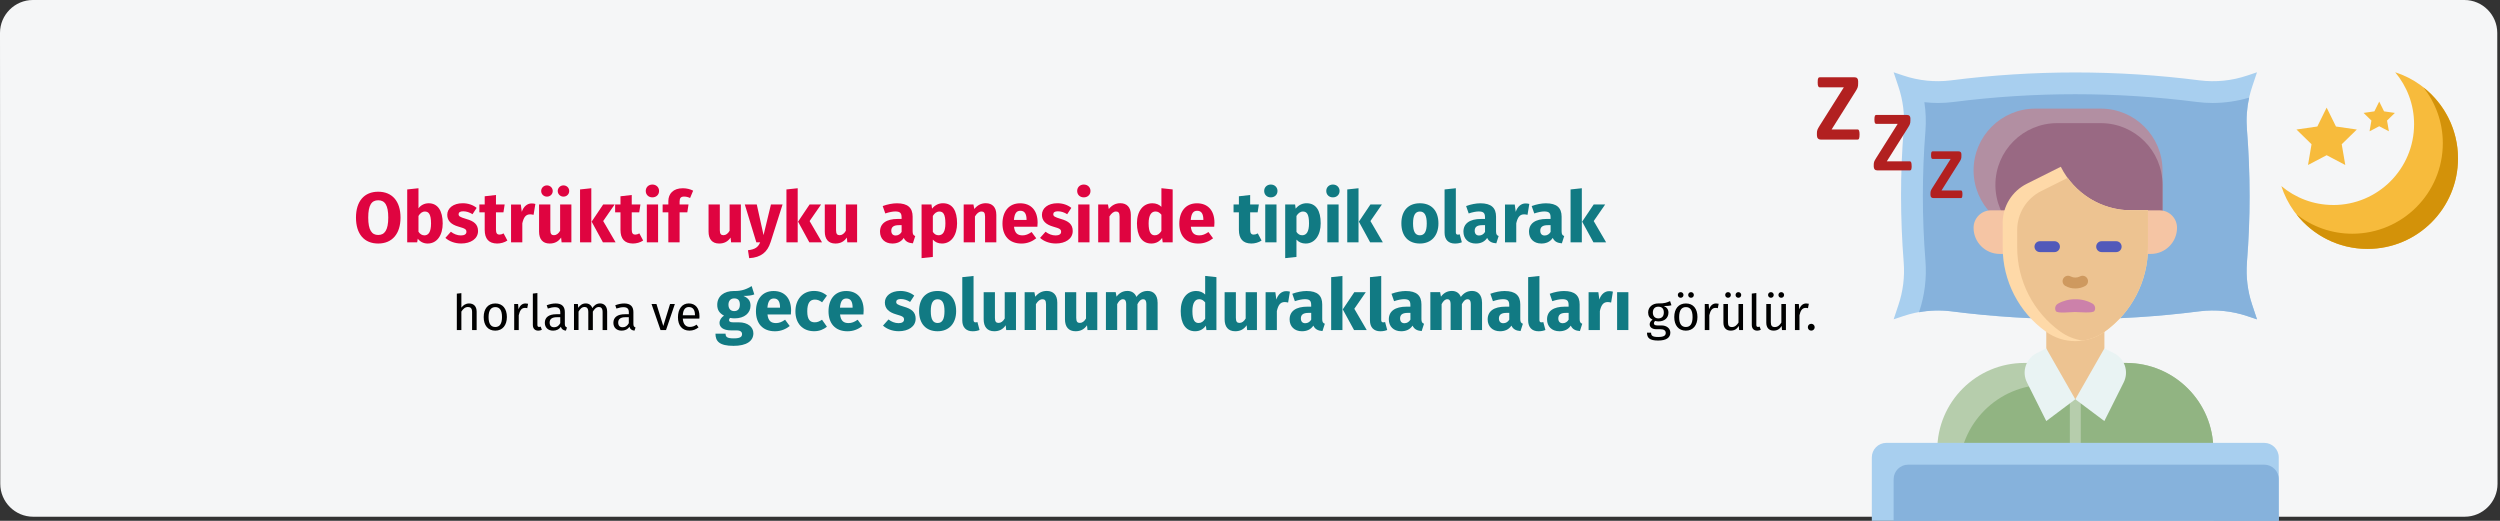 <?xml version="1.0" encoding="UTF-8"?>
<svg xmlns="http://www.w3.org/2000/svg" id="Ebene_1" version="1.1" viewBox="0 0 912 190">
  <rect x="0" y="0" width="912" height="190" fill="#333333" stroke="none"/>
  <defs>
    <style>
      .st0 {
        fill: #86b2dc;
      }

      .st1 {
        fill: #b6cdac;
      }

      .st2 {
        fill: #a8cfef;
      }

      .st3 {
        fill: #edc391;
      }

      .st4 {
        fill: #e9f3f3;
      }

      .st5 {
        fill: #91b482;
      }

      .st6 {
        fill: #fed9a8;
      }

      .st7 {
        fill: #f5c5a4;
      }

      .st8 {
        fill: #d39209;
      }

      .st9 {
        fill: #df0440;
      }

      .st10 {
        fill: #117a83;
      }

      .st11 {
        fill: #b22020;
      }

      .st12 {
        fill: #cc81aa;
      }

      .st13 {
        fill: #b28fa2;
      }

      .st14 {
        fill: #ce995f;
      }

      .st15 {
        fill: #996983;
      }

      .st16 {
        fill: #f7bb3c;
      }

      .st17 {
        fill: #5259ba;
      }

      .st18 {
        fill: #f5f6f7;
      }
    </style>
  </defs>
  <g id="Group">
    <path id="Path" class="st18" d="M911,12l.1,164.5c0,6.6-5.4,12-12,12H12.1c-6.6,0-12-5.4-12-12L0,12C0,5.4,5.4,0,12,0h887c6.6,0,12,5.4,12,12h0Z"></path>
  </g>
  <g>
    <g>
      <path class="st2" d="M820.65,71.43c0-8.1-.32-16.21-.97-24.31-.41-5.24.24-10.52,1.92-15.5l1.75-5.25-3.59,1.2c-5.56,1.88-11.47,2.48-17.3,1.75-30.13-3.85-60.64-3.85-90.77,0-5.83.72-11.74.12-17.3-1.75l-3.59-1.2,1.75,5.25c1.68,4.99,2.33,10.26,1.92,15.5-.65,8.1-.98,16.21-.97,24.31s.33,16.2.97,24.31c.41,5.24-.24,10.52-1.92,15.5l-1.75,5.25,3.59-1.2c5.56-1.88,11.47-2.48,17.3-1.75,15.05,1.93,30.21,2.9,45.39,2.89,15.17,0,30.33-.96,45.39-2.89,5.83-.72,11.74-.12,17.3,1.75l3.59,1.2-1.75-5.25c-1.68-4.99-2.33-10.26-1.92-15.5.65-8.1.98-16.21.97-24.31h0Z"></path>
      <path class="st0" d="M819.67,95.74c.65-8.1.98-16.21.97-24.31,0-8.1-.33-16.2-.97-24.31-.3-3.85-.03-7.73.82-11.5-4.32,1.27-8.79,1.93-13.29,1.95-1.93,0-3.85-.12-5.76-.37-29.46-3.77-59.28-3.77-88.74,0-1.91.24-3.84.37-5.76.37-1.65-.01-3.29-.11-4.93-.29.53,3.47.66,6.99.39,10.49-.62,7.76-.94,15.71-.94,23.67,0,7.95.32,15.9.94,23.67.5,6.31-.28,12.66-2.3,18.66l-.05.15c3.84-.71,7.77-.83,11.64-.36,15.05,1.93,30.21,2.9,45.39,2.89,15.17,0,30.33-.96,45.39-2.89,5.83-.72,11.74-.12,17.3,1.75l3.59,1.2-1.75-5.25c-1.68-4.99-2.33-10.26-1.92-15.5h0Z"></path>
      <path class="st1" d="M738.52,132.4h37.11c17.57,0,31.81,14.24,31.81,31.81v26.51h-100.73v-26.51c0-17.57,14.24-31.81,31.81-31.81Z"></path>
      <path class="st5" d="M714.66,190.72v-18.56c0-17.57,14.24-31.81,31.81-31.81h10.6v-7.95h18.56c17.57,0,31.81,14.24,31.81,31.81v26.51h-92.78Z"></path>
      <path class="st1" d="M759.06,145.65v21.21c0,1.1-.89,1.99-1.99,1.99s-1.99-.89-1.99-1.99v-21.21h3.98,0Z"></path>
      <path class="st3" d="M767.68,137.7l-10.6,7.95-10.6-7.95v-21.21h21.21v21.21h0Z"></path>
      <path class="st13" d="M742.49,39.62h23.86c12.44,0,22.53,10.09,22.53,22.53v22.53h-46.39c-12.44,0-22.53-10.09-22.53-22.53h0c0-12.44,10.09-22.53,22.53-22.53Z"></path>
      <path class="st15" d="M750.45,44.92h15.91c12.44,0,22.53,10.09,22.53,22.53v22.53h-38.44c-12.44,0-22.53-10.09-22.53-22.53h0c0-12.44,10.09-22.53,22.53-22.53Z"></path>
      <path class="st7" d="M726.32,76.73h61.5c3.51,0,6.36,2.85,6.36,6.36h0c0,5.27-4.27,9.54-9.54,9.54h-55.14c-5.27,0-9.54-4.27-9.54-9.54h0c0-3.51,2.85-6.36,6.36-6.36h0Z"></path>
      <path class="st6" d="M777.51,76.73c-10.9,0-20.86-6.16-25.73-15.9l-12.41,6.21c-5.39,2.69-8.79,8.2-8.79,14.22v9.01c0,12.2,5.89,23.66,15.82,30.75,6.39,4.57,14.98,4.57,21.37,0,9.93-7.09,15.82-18.54,15.82-30.75v-13.54h-6.08,0Z"></path>
      <path class="st3" d="M754.28,64.88l-9.62,4.81c-5.39,2.69-8.79,8.2-8.79,14.22v6.36c0,12.2,5.89,23.66,15.82,30.75,2.38,1.7,5.14,2.8,8.03,3.22,2.9-.42,5.65-1.52,8.03-3.22,9.93-7.09,15.82-18.54,15.82-30.75v-13.54h-6.08c-9.19-.01-17.82-4.42-23.22-11.86h0Z"></path>
      <path class="st4" d="M767.68,153.61l-10.6-7.95,10.6-18.56,3.49,1.74c3.93,1.96,5.52,6.74,3.55,10.67l-7.05,14.09Z"></path>
      <path class="st4" d="M746.47,153.61l10.6-7.95-10.6-18.56-3.49,1.74c-3.93,1.96-5.52,6.74-3.55,10.67l7.05,14.09Z"></path>
      <path class="st12" d="M763.4,110.78c.88.57,1.17,1.73.65,2.64-.54.96-5.64.4-7.11.4s-6.43.62-6.96-.33c-.54-.96-.2-2.17.76-2.71,1.93-1.09,4.11-1.64,6.33-1.61,2.22-.04,4.4.52,6.33,1.61h0Z"></path>
      <path class="st14" d="M757.07,105.23c-1.29.02-2.56-.31-3.68-.95-.94-.57-1.24-1.79-.67-2.73s1.79-1.24,2.73-.67c1.02.5,2.22.5,3.24,0,.94-.57,2.16-.27,2.73.67.57.94.27,2.16-.67,2.73-1.12.64-2.39.97-3.68.95h0Z"></path>
      <path class="st2" d="M688.15,161.56h137.84c2.93,0,5.3,2.37,5.3,5.3v23.86h-148.45v-23.86c0-2.93,2.37-5.3,5.3-5.3h0Z"></path>
      <g>
        <path class="st0" d="M696.1,169.51h129.89c2.93,0,5.3,2.37,5.3,5.3v15.9h-140.49v-15.9c0-2.93,2.37-5.3,5.3-5.3h0Z"></path>
        <path class="st17" d="M771.98,91.97h-5.3c-1.1,0-1.99-.89-1.99-1.99s.89-1.99,1.99-1.99h5.3c1.1,0,1.99.89,1.99,1.99s-.89,1.99-1.99,1.99Z"></path>
        <path class="st17" d="M749.47,91.97h-5.3c-1.1,0-1.99-.89-1.99-1.99s.89-1.99,1.99-1.99h5.3c1.1,0,1.99.89,1.99,1.99s-.89,1.99-1.99,1.99Z"></path>
      </g>
    </g>
    <g>
      <path class="st16" d="M851.18,74.79c16.28,0,29.48-13.2,29.48-29.49,0-7.22-2.6-13.82-6.9-18.94,13.29,4.27,22.92,16.72,22.92,31.43,0,18.23-14.78,33.01-33.02,33.01-14.71,0-27.16-9.63-31.43-22.92,5.13,4.3,11.73,6.9,18.94,6.9h0Z"></path>
      <path class="st8" d="M884.07,31.88c4.42,5.61,7.07,12.67,7.07,20.37,0,18.23-14.78,33.01-33.02,33.01-7.7,0-14.76-2.65-20.37-7.07,6.04,7.67,15.39,12.61,25.91,12.61,18.23,0,33.02-14.78,33.02-33.01,0-10.52-4.94-19.87-12.61-25.91h0Z"></path>
      <g>
        <polygon class="st16" points="848.76 39.26 852.16 46.15 859.77 47.25 854.26 52.62 855.56 60.19 848.76 56.62 841.96 60.19 843.25 52.62 837.75 47.25 845.36 46.15 848.76 39.26"></polygon>
        <polygon class="st16" points="867.94 37.05 869.7 40.62 873.65 41.19 870.79 43.98 871.47 47.9 867.94 46.05 864.41 47.9 865.09 43.98 862.23 41.19 866.18 40.62 867.94 37.05"></polygon>
      </g>
    </g>
    <path class="st11" d="M678.36,49.09c0,.34-.02.63-.04.86s-.07.42-.13.57-.13.25-.22.31-.18.09-.29.09h-13.41c-.47,0-.83-.13-1.08-.4s-.38-.66-.38-1.18v-.77c0-.23.02-.45.04-.64s.08-.39.15-.59.17-.42.31-.65.3-.52.5-.84l8.82-13.99h-8.75c-.14,0-.26-.03-.36-.1s-.18-.17-.25-.31-.11-.33-.14-.56-.04-.52-.04-.84c0-.35.02-.65.04-.89s.08-.43.14-.58.15-.25.25-.31.22-.09.36-.09h12.57c.48,0,.84.12,1.06.37s.34.59.34,1.04v.86c0,.32-.02.59-.04.82s-.08.45-.16.67c-.08.22-.18.44-.31.67s-.29.5-.49.82l-8.68,13.8h9.51c.22,0,.39.14.51.42s.18.77.18,1.46h0Z"></path>
    <path class="st11" d="M697.38,60.53c0,.3-.01.56-.04.77-.03.21-.07.38-.12.51-.05.13-.12.22-.2.27-.08.05-.16.08-.26.08h-11.92c-.42,0-.74-.12-.96-.36-.22-.24-.34-.59-.34-1.05v-.69c0-.21.01-.4.04-.57.03-.17.07-.35.13-.52.06-.18.15-.37.27-.58.12-.21.27-.46.45-.75l7.84-12.44h-7.78c-.12,0-.23-.03-.32-.09-.09-.06-.16-.15-.22-.27-.06-.12-.1-.29-.12-.5-.03-.21-.04-.46-.04-.75,0-.31.01-.58.04-.79.03-.21.07-.38.12-.52.06-.13.13-.22.22-.27.09-.05.2-.08.32-.08h11.17c.43,0,.74.11.95.33s.3.53.3.92v.77c0,.28-.01.52-.04.73-.03.2-.07.4-.14.59s-.16.39-.27.59c-.11.2-.26.44-.44.73l-7.72,12.27h8.45c.2,0,.35.12.45.38s.16.68.16,1.3h0Z"></path>
    <path class="st11" d="M715.89,70.88c0,.25-.01.47-.03.65-.02.18-.05.32-.1.43-.04.11-.1.19-.16.23-.07.04-.14.07-.22.07h-10.06c-.35,0-.62-.1-.81-.3-.19-.2-.28-.5-.28-.88v-.58c0-.18.01-.34.03-.48.02-.14.06-.29.11-.44s.13-.31.23-.49c.1-.18.23-.39.38-.63l6.62-10.49h-6.57c-.1,0-.2-.02-.27-.07-.07-.05-.14-.12-.18-.23-.05-.1-.08-.25-.1-.42-.02-.18-.03-.39-.03-.63,0-.26.01-.49.03-.67.02-.18.06-.33.1-.44.05-.11.11-.19.18-.23s.16-.07.27-.07h9.43c.36,0,.63.09.8.28.17.19.26.44.26.78v.65c0,.24-.01.44-.03.61-.02.17-.06.34-.12.5-.06.16-.13.33-.23.5-.1.17-.22.38-.37.61l-6.51,10.35h7.13c.17,0,.29.11.38.32s.13.58.13,1.09h0Z"></path>
  </g>
  <g>
    <path class="st9" d="M146.11,79.38c0,5.9-3.04,9.46-8.14,9.46s-8.11-3.46-8.11-9.46,3.04-9.44,8.11-9.44,8.14,3.43,8.14,9.44ZM134.33,79.38c0,4.58,1.3,6.34,3.64,6.34s3.67-1.77,3.67-6.34-1.25-6.32-3.67-6.32-3.64,1.77-3.64,6.32Z"></path>
    <path class="st9" d="M161.5,81.51c0,4.26-2.05,7.33-5.49,7.33-1.53,0-2.78-.68-3.61-1.77l-.21,1.33h-3.64v-19.29l4.11-.44v7.33c.83-1.14,2.18-1.85,3.72-1.85,3.3,0,5.12,2.73,5.12,7.36ZM157.24,81.51c0-3.51-.94-4.34-2.24-4.34-.94,0-1.74.6-2.34,1.61v5.75c.52.83,1.27,1.33,2.16,1.33,1.43,0,2.42-1.12,2.42-4.34Z"></path>
    <path class="st9" d="M173.88,75.84l-1.51,2.31c-1.07-.68-2.21-1.07-3.41-1.07-1.12,0-1.66.42-1.66,1.04,0,.73.36,1.04,2.83,1.77,2.73.78,4.26,1.92,4.26,4.39,0,2.86-2.7,4.55-6.14,4.55-2.39,0-4.42-.83-5.77-2.05l2-2.24c1.04.81,2.31,1.35,3.67,1.35,1.25,0,2-.47,2-1.3,0-.94-.42-1.22-2.91-1.92-2.73-.78-4.08-2.18-4.08-4.32,0-2.37,2.16-4.21,5.64-4.21,2,0,3.8.65,5.07,1.69Z"></path>
    <path class="st9" d="M185.08,87.75c-1.04.73-2.5,1.09-3.74,1.09-3.04-.03-4.52-1.74-4.52-4.99v-6.4h-1.95v-2.86h1.95v-2.99l4.11-.47v3.46h3.17l-.44,2.86h-2.73v6.34c0,1.33.44,1.79,1.3,1.79.47,0,.94-.13,1.48-.44l1.38,2.6Z"></path>
    <path class="st9" d="M195.3,74.39l-.65,3.98c-.44-.1-.81-.18-1.25-.18-1.69,0-2.39,1.22-2.86,3.28v6.94h-4.11v-13.81h3.56l.36,2.68c.62-1.92,1.98-3.07,3.56-3.07.52,0,.91.05,1.38.18Z"></path>
    <path class="st9" d="M208.43,88.4h-3.56l-.18-1.74c-.99,1.46-2.34,2.18-4.19,2.18-2.57,0-3.85-1.66-3.85-4.34v-9.91h4.11v9.39c0,1.4.47,1.82,1.33,1.82s1.64-.57,2.24-1.61v-9.59h4.11v13.81ZM201.64,69.68c0,1.14-.91,2.05-2.11,2.05s-2.11-.91-2.11-2.05.94-2.05,2.11-2.05,2.11.91,2.11,2.05ZM207.65,69.68c0,1.14-.88,2.05-2.11,2.05-1.14,0-2.08-.91-2.08-2.05s.94-2.05,2.08-2.05c1.22,0,2.11.91,2.11,2.05Z"></path>
    <path class="st9" d="M215.71,88.4h-4.11v-19.29l4.11-.44v19.73ZM220.05,80.65l4.52,7.75h-4.63l-4.11-7.54,4.21-6.27h4.19l-4.19,6.06Z"></path>
    <path class="st9" d="M234.61,87.75c-1.04.73-2.5,1.09-3.74,1.09-3.04-.03-4.52-1.74-4.52-4.99v-6.4h-1.95v-2.86h1.95v-2.99l4.11-.47v3.46h3.17l-.44,2.86h-2.73v6.34c0,1.33.44,1.79,1.3,1.79.47,0,.94-.13,1.48-.44l1.38,2.6Z"></path>
    <path class="st9" d="M240.43,69.66c0,1.33-.99,2.34-2.44,2.34s-2.42-1.01-2.42-2.34,1.01-2.34,2.42-2.34,2.44,1.01,2.44,2.34ZM240.07,88.4h-4.11v-13.81h4.11v13.81Z"></path>
    <path class="st9" d="M247.92,73.53v1.07h3.25l-.44,2.86h-2.81v10.95h-4.11v-10.95h-2.08v-2.86h2.08v-1.22c0-2.65,1.74-4.71,5.28-4.71,1.43,0,2.76.36,3.77.88l-1.12,2.68c-.78-.39-1.56-.52-2.16-.52-1.2,0-1.66.52-1.66,1.82Z"></path>
    <path class="st9" d="M270.26,88.4h-3.56l-.18-1.74c-.99,1.46-2.34,2.18-4.19,2.18-2.57,0-3.85-1.66-3.85-4.34v-9.91h4.11v9.39c0,1.4.47,1.82,1.33,1.82s1.64-.57,2.24-1.61v-9.59h4.11v13.81Z"></path>
    <path class="st9" d="M281.07,88.43c-1.09,3.48-3.43,5.51-7.77,5.75l-.44-2.89c2.7-.34,3.69-1.12,4.45-2.89h-1.4l-4.21-13.81h4.37l2.47,11.18,2.7-11.18h4.24l-4.39,13.83Z"></path>
    <path class="st9" d="M291,88.4h-4.11v-19.29l4.11-.44v19.73ZM295.35,80.65l4.52,7.75h-4.63l-4.11-7.54,4.21-6.27h4.19l-4.19,6.06Z"></path>
    <path class="st9" d="M312.66,88.4h-3.56l-.18-1.74c-.99,1.46-2.34,2.18-4.19,2.18-2.57,0-3.85-1.66-3.85-4.34v-9.91h4.11v9.39c0,1.4.47,1.82,1.33,1.82s1.64-.57,2.24-1.61v-9.59h4.11v13.81Z"></path>
    <path class="st9" d="M333.88,86.09l-.86,2.68c-1.61-.13-2.68-.62-3.33-1.98-.99,1.51-2.52,2.05-4.16,2.05-2.76,0-4.5-1.79-4.5-4.32,0-3.02,2.31-4.65,6.47-4.65h1.4v-.6c0-1.64-.65-2.13-2.34-2.13-.88,0-2.24.26-3.61.73l-.94-2.7c1.74-.65,3.64-1.01,5.2-1.01,4,0,5.72,1.69,5.72,4.89v5.36c0,1.07.29,1.46.94,1.69ZM328.91,84.61v-2.47h-1.01c-1.87,0-2.76.65-2.76,2.03,0,1.09.57,1.74,1.59,1.74.94,0,1.69-.49,2.18-1.3Z"></path>
    <path class="st9" d="M349.14,81.46c0,4.26-2.08,7.38-5.49,7.38-1.35,0-2.5-.47-3.35-1.43v6.32l-4.11.44v-19.58h3.61l.21,1.53c1.14-1.43,2.6-1.98,3.98-1.98,3.56,0,5.15,2.83,5.15,7.31ZM344.88,81.51c0-3.43-.83-4.34-2.21-4.34-.94,0-1.77.6-2.37,1.61v5.82c.57.83,1.22,1.22,2.08,1.22,1.53,0,2.5-1.22,2.5-4.32Z"></path>
    <path class="st9" d="M363.46,78.31v10.09h-4.11v-9.39c0-1.46-.49-1.85-1.3-1.85-.91,0-1.69.65-2.39,1.79v9.44h-4.11v-13.81h3.56l.31,1.66c1.14-1.38,2.47-2.11,4.21-2.11,2.39,0,3.82,1.53,3.82,4.16Z"></path>
    <path class="st9" d="M378.44,82.71h-8.53c.26,2.47,1.43,3.15,3.12,3.15,1.12,0,2.11-.39,3.3-1.22l1.69,2.29c-1.38,1.09-3.15,1.92-5.38,1.92-4.6,0-6.94-2.96-6.94-7.28s2.26-7.41,6.45-7.41c3.95,0,6.37,2.6,6.37,7.07,0,.44-.03,1.07-.08,1.48ZM374.49,80.06c-.03-1.87-.6-3.17-2.24-3.17-1.38,0-2.16.86-2.37,3.35h4.6v-.18Z"></path>
    <path class="st9" d="M390.82,75.84l-1.51,2.31c-1.07-.68-2.21-1.07-3.41-1.07-1.12,0-1.66.42-1.66,1.04,0,.73.36,1.04,2.83,1.77,2.73.78,4.26,1.92,4.26,4.39,0,2.86-2.7,4.55-6.14,4.55-2.39,0-4.42-.83-5.77-2.05l2-2.24c1.04.81,2.31,1.35,3.67,1.35,1.25,0,2-.47,2-1.3,0-.94-.42-1.22-2.91-1.92-2.73-.78-4.08-2.18-4.08-4.32,0-2.37,2.16-4.21,5.64-4.21,2,0,3.8.65,5.07,1.69Z"></path>
    <path class="st9" d="M397.81,69.66c0,1.33-.99,2.34-2.44,2.34s-2.42-1.01-2.42-2.34,1.01-2.34,2.42-2.34,2.44,1.01,2.44,2.34ZM397.45,88.4h-4.11v-13.81h4.11v13.81Z"></path>
    <path class="st9" d="M412.53,78.31v10.09h-4.11v-9.39c0-1.46-.49-1.85-1.3-1.85-.91,0-1.69.65-2.39,1.79v9.44h-4.11v-13.81h3.56l.31,1.66c1.14-1.38,2.47-2.11,4.21-2.11,2.39,0,3.82,1.53,3.82,4.16Z"></path>
    <path class="st9" d="M427.79,69.11v19.29h-3.64l-.21-1.61c-.81,1.14-2.05,2.05-3.93,2.05-3.51,0-5.25-2.91-5.25-7.38s2.24-7.31,5.64-7.31c1.35,0,2.47.49,3.28,1.3v-6.79l4.11.44ZM423.68,84.27v-5.95c-.62-.73-1.25-1.17-2.16-1.17-1.46,0-2.5,1.25-2.5,4.34,0,3.43.94,4.34,2.26,4.34.99,0,1.74-.52,2.39-1.56Z"></path>
    <path class="st9" d="M442.95,82.71h-8.53c.26,2.47,1.43,3.15,3.12,3.15,1.12,0,2.11-.39,3.3-1.22l1.69,2.29c-1.38,1.09-3.15,1.92-5.38,1.92-4.6,0-6.94-2.96-6.94-7.28s2.26-7.41,6.45-7.41c3.95,0,6.37,2.6,6.37,7.07,0,.44-.03,1.07-.08,1.48ZM438.99,80.06c-.03-1.87-.6-3.17-2.24-3.17-1.38,0-2.16.86-2.37,3.35h4.6v-.18Z"></path>
    <path class="st10" d="M460.21,87.75c-1.04.73-2.5,1.09-3.74,1.09-3.04-.03-4.52-1.74-4.52-4.99v-6.4h-1.95v-2.86h1.95v-2.99l4.11-.47v3.46h3.17l-.44,2.86h-2.73v6.34c0,1.33.44,1.79,1.3,1.79.47,0,.94-.13,1.48-.44l1.38,2.6Z"></path>
    <path class="st10" d="M466.03,69.66c0,1.33-.99,2.34-2.44,2.34s-2.42-1.01-2.42-2.34,1.01-2.34,2.42-2.34,2.44,1.01,2.44,2.34ZM465.67,88.4h-4.11v-13.81h4.11v13.81Z"></path>
    <path class="st10" d="M481.79,81.46c0,4.26-2.08,7.38-5.49,7.38-1.35,0-2.5-.47-3.35-1.43v6.32l-4.11.44v-19.58h3.61l.21,1.53c1.14-1.43,2.6-1.98,3.98-1.98,3.56,0,5.15,2.83,5.15,7.31ZM477.53,81.51c0-3.43-.83-4.34-2.21-4.34-.94,0-1.77.6-2.37,1.61v5.82c.57.83,1.22,1.22,2.08,1.22,1.53,0,2.5-1.22,2.5-4.32Z"></path>
    <path class="st10" d="M488.68,69.66c0,1.33-.99,2.34-2.44,2.34s-2.42-1.01-2.42-2.34,1.01-2.34,2.42-2.34,2.44,1.01,2.44,2.34ZM488.32,88.4h-4.11v-13.81h4.11v13.81Z"></path>
    <path class="st10" d="M495.59,88.4h-4.11v-19.29l4.11-.44v19.73ZM499.94,80.65l4.52,7.75h-4.63l-4.11-7.54,4.21-6.27h4.19l-4.19,6.06Z"></path>
    <path class="st10" d="M524.74,81.51c0,4.42-2.55,7.33-6.76,7.33s-6.76-2.7-6.76-7.36,2.55-7.33,6.76-7.33,6.76,2.7,6.76,7.36ZM515.48,81.49c0,3.07.83,4.34,2.5,4.34s2.5-1.33,2.5-4.32-.83-4.34-2.5-4.34-2.5,1.33-2.5,4.32Z"></path>
    <path class="st10" d="M526.98,84.89v-15.78l4.11-.44v16.07c0,.57.23.86.73.86.26,0,.49-.05.68-.13l.78,2.91c-.6.26-1.48.47-2.5.47-2.39,0-3.8-1.43-3.8-3.95Z"></path>
    <path class="st10" d="M546.71,86.09l-.86,2.68c-1.61-.13-2.68-.62-3.33-1.98-.99,1.51-2.52,2.05-4.16,2.05-2.76,0-4.5-1.79-4.5-4.32,0-3.02,2.31-4.65,6.47-4.65h1.4v-.6c0-1.64-.65-2.13-2.34-2.13-.88,0-2.24.26-3.61.73l-.94-2.7c1.74-.65,3.64-1.01,5.2-1.01,4,0,5.72,1.69,5.72,4.89v5.36c0,1.07.29,1.46.94,1.69ZM541.74,84.61v-2.47h-1.01c-1.87,0-2.76.65-2.76,2.03,0,1.09.57,1.74,1.59,1.74.94,0,1.69-.49,2.18-1.3Z"></path>
    <path class="st10" d="M557.89,74.39l-.65,3.98c-.44-.1-.81-.18-1.25-.18-1.69,0-2.39,1.22-2.86,3.28v6.94h-4.11v-13.81h3.56l.36,2.68c.62-1.92,1.98-3.07,3.56-3.07.52,0,.91.05,1.38.18Z"></path>
    <path class="st10" d="M570.63,86.09l-.86,2.68c-1.61-.13-2.68-.62-3.33-1.98-.99,1.51-2.52,2.05-4.16,2.05-2.76,0-4.5-1.79-4.5-4.32,0-3.02,2.31-4.65,6.47-4.65h1.4v-.6c0-1.64-.65-2.13-2.34-2.13-.88,0-2.24.26-3.61.73l-.94-2.7c1.74-.65,3.64-1.01,5.2-1.01,4,0,5.72,1.69,5.72,4.89v5.36c0,1.07.29,1.46.94,1.69ZM565.66,84.61v-2.47h-1.01c-1.87,0-2.76.65-2.76,2.03,0,1.09.57,1.74,1.59,1.74.94,0,1.69-.49,2.18-1.3Z"></path>
    <path class="st10" d="M577.05,88.4h-4.11v-19.29l4.11-.44v19.73ZM581.39,80.65l4.52,7.75h-4.63l-4.11-7.54,4.21-6.27h4.19l-4.19,6.06Z"></path>
    <path d="M173.88,113.6v6.81h-1.66v-6.57c0-1.42-.61-1.84-1.51-1.84-1.03,0-1.76.67-2.4,1.66v6.75h-1.66v-13.29l1.66-.18v5.29c.68-.94,1.62-1.53,2.81-1.53,1.73,0,2.75,1.12,2.75,2.9Z"></path>
    <path d="M184.91,115.65c0,2.94-1.55,4.97-4.23,4.97s-4.23-1.94-4.23-4.95,1.55-4.97,4.25-4.97,4.21,1.94,4.21,4.95ZM178.23,115.67c0,2.47.86,3.62,2.45,3.62s2.45-1.15,2.45-3.64-.86-3.62-2.43-3.62-2.47,1.15-2.47,3.64Z"></path>
    <path d="M192.65,110.81l-.31,1.62c-.29-.07-.49-.11-.83-.11-1.19,0-1.87.85-2.27,2.66v5.42h-1.66v-9.49h1.42l.16,1.93c.5-1.42,1.39-2.14,2.54-2.14.31,0,.65.04.94.11Z"></path>
    <path d="M194.38,118.53v-11.43l1.66-.2v11.6c0,.5.16.76.59.76.23,0,.43-.04.61-.11l.43,1.15c-.36.2-.83.32-1.31.32-1.21,0-1.98-.74-1.98-2.09Z"></path>
    <path d="M206.83,119.47l-.38,1.15c-.95-.11-1.57-.49-1.85-1.42-.67.99-1.67,1.42-2.83,1.42-1.89,0-3.02-1.17-3.02-2.86,0-2.04,1.53-3.13,4.18-3.13h1.46v-.7c0-1.37-.67-1.87-1.98-1.87-.7,0-1.58.18-2.56.5l-.41-1.21c1.17-.43,2.21-.65,3.28-.65,2.29,0,3.33,1.17,3.33,3.15v4.34c0,.83.31,1.1.79,1.28ZM204.38,117.9v-2.18h-1.24c-1.75,0-2.63.65-2.63,1.95,0,1.12.56,1.71,1.64,1.71.97,0,1.69-.49,2.23-1.48Z"></path>
    <path d="M221.49,113.6v6.81h-1.66v-6.57c0-1.42-.61-1.84-1.33-1.84-1.03,0-1.58.67-2.23,1.67v6.73h-1.66v-6.57c0-1.42-.61-1.84-1.33-1.84-1.03,0-1.6.67-2.23,1.67v6.73h-1.66v-9.49h1.42l.14,1.39c.63-.95,1.5-1.6,2.74-1.6,1.17,0,2.03.63,2.39,1.71.68-1.03,1.55-1.71,2.83-1.71,1.55,0,2.57,1.12,2.57,2.9Z"></path>
    <path d="M231.84,119.47l-.38,1.15c-.95-.11-1.57-.49-1.85-1.42-.67.99-1.67,1.42-2.83,1.42-1.89,0-3.02-1.17-3.02-2.86,0-2.04,1.53-3.13,4.18-3.13h1.46v-.7c0-1.37-.67-1.87-1.98-1.87-.7,0-1.58.18-2.56.5l-.41-1.21c1.17-.43,2.21-.65,3.28-.65,2.29,0,3.33,1.17,3.33,3.15v4.34c0,.83.31,1.1.79,1.28ZM229.39,117.9v-2.18h-1.24c-1.75,0-2.63.65-2.63,1.95,0,1.12.56,1.71,1.64,1.71.97,0,1.69-.49,2.23-1.48Z"></path>
    <path d="M242.96,120.4h-2l-3.28-9.49h1.8l2.49,8.01,2.47-8.01h1.75l-3.22,9.49Z"></path>
    <path d="M255.13,116.22h-6.05c.16,2.2,1.19,3.04,2.56,3.04.94,0,1.64-.25,2.47-.83l.72.99c-.94.74-2,1.19-3.31,1.19-2.65,0-4.2-1.85-4.2-4.86s1.49-5.06,3.94-5.06,3.91,1.78,3.91,4.68c0,.32-.02.63-.04.85ZM253.52,114.89c0-1.85-.74-2.88-2.23-2.88-1.26,0-2.09.88-2.21,2.99h4.45v-.11Z"></path>
    <path class="st10" d="M275.17,107.4c-.96.39-2.24.55-3.98.55,1.74.75,2.6,1.77,2.6,3.56,0,2.68-2.21,4.63-5.8,4.63-.57,0-1.09-.05-1.59-.16-.29.16-.44.47-.44.78,0,.42.18.83,1.51.83h2.08c3.22,0,5.28,1.69,5.28,4,0,2.83-2.5,4.58-7.23,4.58-5.23,0-6.6-1.72-6.6-4.45h3.69c0,1.2.52,1.72,3.02,1.72s2.99-.68,2.99-1.56c0-.81-.6-1.35-1.98-1.35h-2c-3.02,0-4.24-1.25-4.24-2.73,0-1.01.65-2.03,1.64-2.65-1.77-.94-2.47-2.16-2.47-3.95,0-3.12,2.44-5.04,6.06-5.04,3.07.08,4.84-.81,6.5-1.79l.96,3.04ZM265.74,111.15c0,1.51.83,2.34,2.08,2.34,1.35,0,2.08-.81,2.08-2.39s-.7-2.24-2.08-2.24c-1.27,0-2.08.86-2.08,2.29Z"></path>
    <path class="st10" d="M288.51,114.71h-8.53c.26,2.47,1.43,3.15,3.12,3.15,1.12,0,2.11-.39,3.3-1.22l1.69,2.29c-1.38,1.09-3.15,1.92-5.38,1.92-4.6,0-6.94-2.96-6.94-7.28s2.26-7.41,6.45-7.41c3.95,0,6.37,2.6,6.37,7.07,0,.44-.03,1.07-.08,1.48ZM284.56,112.06c-.03-1.87-.6-3.17-2.24-3.17-1.38,0-2.16.86-2.37,3.35h4.6v-.18Z"></path>
    <path class="st10" d="M301.67,107.84l-1.77,2.44c-.88-.68-1.69-.99-2.63-.99-1.77,0-2.78,1.2-2.78,4.29s1.09,4,2.73,4c.99,0,1.66-.31,2.65-.94l1.79,2.55c-1.27,1.01-2.76,1.64-4.65,1.64-4.24,0-6.84-2.86-6.84-7.23s2.63-7.46,6.76-7.46c1.92,0,3.41.57,4.73,1.69Z"></path>
    <path class="st10" d="M314.98,114.71h-8.53c.26,2.47,1.43,3.15,3.12,3.15,1.12,0,2.11-.39,3.3-1.22l1.69,2.29c-1.38,1.09-3.15,1.92-5.38,1.92-4.6,0-6.94-2.96-6.94-7.28s2.26-7.41,6.45-7.41c3.95,0,6.37,2.6,6.37,7.07,0,.44-.03,1.07-.08,1.48ZM311.03,112.06c-.03-1.87-.6-3.17-2.24-3.17-1.38,0-2.16.86-2.37,3.35h4.6v-.18Z"></path>
    <path class="st10" d="M333.52,107.84l-1.51,2.31c-1.07-.68-2.21-1.07-3.41-1.07-1.12,0-1.66.42-1.66,1.04,0,.73.36,1.04,2.83,1.77,2.73.78,4.26,1.92,4.26,4.39,0,2.86-2.7,4.55-6.14,4.55-2.39,0-4.42-.83-5.77-2.05l2-2.24c1.04.81,2.31,1.35,3.67,1.35,1.25,0,2-.47,2-1.3,0-.94-.42-1.22-2.91-1.92-2.73-.78-4.08-2.18-4.08-4.32,0-2.37,2.16-4.21,5.64-4.21,2,0,3.8.65,5.07,1.69Z"></path>
    <path class="st10" d="M348.8,113.51c0,4.42-2.55,7.33-6.76,7.33s-6.76-2.7-6.76-7.36,2.55-7.33,6.76-7.33,6.76,2.7,6.76,7.36ZM339.55,113.49c0,3.07.83,4.34,2.5,4.34s2.5-1.33,2.5-4.32-.83-4.34-2.5-4.34-2.5,1.33-2.5,4.32Z"></path>
    <path class="st10" d="M351.04,116.89v-15.78l4.11-.44v16.07c0,.57.23.86.73.86.26,0,.49-.05.68-.13l.78,2.91c-.6.26-1.48.47-2.5.47-2.39,0-3.8-1.43-3.8-3.95Z"></path>
    <path class="st10" d="M370.62,120.4h-3.56l-.18-1.74c-.99,1.46-2.34,2.18-4.19,2.18-2.57,0-3.85-1.66-3.85-4.34v-9.91h4.11v9.39c0,1.4.47,1.82,1.33,1.82s1.64-.57,2.24-1.61v-9.59h4.11v13.81Z"></path>
    <path class="st10" d="M385.7,110.31v10.09h-4.11v-9.39c0-1.46-.49-1.85-1.3-1.85-.91,0-1.69.65-2.39,1.79v9.44h-4.11v-13.81h3.56l.31,1.66c1.14-1.38,2.47-2.11,4.21-2.11,2.39,0,3.82,1.53,3.82,4.16Z"></path>
    <path class="st10" d="M400.28,120.4h-3.56l-.18-1.74c-.99,1.46-2.34,2.18-4.19,2.18-2.57,0-3.85-1.66-3.85-4.34v-9.91h4.11v9.39c0,1.4.47,1.82,1.33,1.82s1.64-.57,2.24-1.61v-9.59h4.11v13.81Z"></path>
    <path class="st10" d="M422.3,110.31v10.09h-4.11v-9.39c0-1.46-.52-1.85-1.14-1.85-.88,0-1.51.65-2.11,1.79v9.44h-4.11v-9.39c0-1.46-.55-1.85-1.17-1.85-.86,0-1.51.65-2.11,1.79v9.44h-4.11v-13.81h3.56l.31,1.64c1.04-1.38,2.31-2.08,4-2.08,1.53,0,2.71.78,3.25,2.18,1.09-1.46,2.37-2.18,4.13-2.18,2.13,0,3.59,1.53,3.59,4.16Z"></path>
    <path class="st10" d="M443.75,101.11v19.29h-3.64l-.21-1.61c-.81,1.14-2.05,2.05-3.93,2.05-3.51,0-5.25-2.91-5.25-7.38s2.24-7.31,5.64-7.31c1.35,0,2.47.49,3.28,1.3v-6.79l4.11.44ZM439.65,116.27v-5.95c-.62-.73-1.25-1.17-2.16-1.17-1.46,0-2.5,1.25-2.5,4.34,0,3.43.94,4.34,2.26,4.34.99,0,1.74-.52,2.39-1.56Z"></path>
    <path class="st10" d="M458.52,120.4h-3.56l-.18-1.74c-.99,1.46-2.34,2.18-4.19,2.18-2.57,0-3.85-1.66-3.85-4.34v-9.91h4.11v9.39c0,1.4.47,1.82,1.33,1.82s1.64-.57,2.24-1.61v-9.59h4.11v13.81Z"></path>
    <path class="st10" d="M470.56,106.39l-.65,3.98c-.44-.1-.81-.18-1.25-.18-1.69,0-2.39,1.22-2.86,3.28v6.94h-4.11v-13.81h3.56l.36,2.68c.62-1.92,1.98-3.07,3.56-3.07.52,0,.91.05,1.38.18Z"></path>
    <path class="st10" d="M483.3,118.09l-.86,2.68c-1.61-.13-2.68-.62-3.33-1.98-.99,1.51-2.52,2.05-4.16,2.05-2.76,0-4.5-1.79-4.5-4.32,0-3.02,2.31-4.65,6.47-4.65h1.4v-.6c0-1.64-.65-2.13-2.34-2.13-.88,0-2.24.26-3.61.73l-.94-2.7c1.74-.65,3.64-1.01,5.2-1.01,4,0,5.72,1.69,5.72,4.89v5.36c0,1.07.29,1.46.94,1.69ZM478.33,116.61v-2.47h-1.01c-1.87,0-2.76.65-2.76,2.03,0,1.09.57,1.74,1.59,1.74.94,0,1.69-.49,2.18-1.3Z"></path>
    <path class="st10" d="M489.72,120.4h-4.11v-19.29l4.11-.44v19.73ZM494.06,112.65l4.52,7.75h-4.63l-4.11-7.54,4.21-6.27h4.19l-4.19,6.06Z"></path>
    <path class="st10" d="M499.76,116.89v-15.78l4.11-.44v16.07c0,.57.23.86.73.86.26,0,.49-.05.68-.13l.78,2.91c-.6.26-1.48.47-2.5.47-2.39,0-3.8-1.43-3.8-3.95Z"></path>
    <path class="st10" d="M519.49,118.09l-.86,2.68c-1.61-.13-2.68-.62-3.33-1.98-.99,1.51-2.52,2.05-4.16,2.05-2.76,0-4.5-1.79-4.5-4.32,0-3.02,2.31-4.65,6.47-4.65h1.4v-.6c0-1.64-.65-2.13-2.34-2.13-.88,0-2.24.26-3.61.73l-.94-2.7c1.74-.65,3.64-1.01,5.2-1.01,4,0,5.72,1.69,5.72,4.89v5.36c0,1.07.29,1.46.94,1.69ZM514.52,116.61v-2.47h-1.01c-1.87,0-2.76.65-2.76,2.03,0,1.09.57,1.74,1.59,1.74.94,0,1.69-.49,2.18-1.3Z"></path>
    <path class="st10" d="M540.65,110.31v10.09h-4.11v-9.39c0-1.46-.52-1.85-1.14-1.85-.88,0-1.51.65-2.11,1.79v9.44h-4.11v-9.39c0-1.46-.55-1.85-1.17-1.85-.86,0-1.51.65-2.11,1.79v9.44h-4.11v-13.81h3.56l.31,1.64c1.04-1.38,2.31-2.08,4-2.08,1.53,0,2.71.78,3.25,2.18,1.09-1.46,2.37-2.18,4.13-2.18,2.13,0,3.59,1.53,3.59,4.16Z"></path>
    <path class="st10" d="M555.55,118.09l-.86,2.68c-1.61-.13-2.68-.62-3.33-1.98-.99,1.51-2.52,2.05-4.16,2.05-2.76,0-4.5-1.79-4.5-4.32,0-3.02,2.31-4.65,6.47-4.65h1.4v-.6c0-1.64-.65-2.13-2.34-2.13-.88,0-2.24.26-3.61.73l-.94-2.7c1.74-.65,3.64-1.01,5.2-1.01,4,0,5.72,1.69,5.72,4.89v5.36c0,1.07.29,1.46.94,1.69ZM550.58,116.61v-2.47h-1.01c-1.87,0-2.76.65-2.76,2.03,0,1.09.57,1.74,1.59,1.74.94,0,1.69-.49,2.18-1.3Z"></path>
    <path class="st10" d="M557.47,116.89v-15.78l4.11-.44v16.07c0,.57.23.86.73.86.26,0,.49-.05.68-.13l.78,2.91c-.6.26-1.48.47-2.5.47-2.39,0-3.8-1.43-3.8-3.95Z"></path>
    <path class="st10" d="M577.21,118.09l-.86,2.68c-1.61-.13-2.68-.62-3.33-1.98-.99,1.51-2.52,2.05-4.16,2.05-2.76,0-4.5-1.79-4.5-4.32,0-3.02,2.31-4.65,6.47-4.65h1.4v-.6c0-1.64-.65-2.13-2.34-2.13-.88,0-2.24.26-3.61.73l-.94-2.7c1.74-.65,3.64-1.01,5.2-1.01,4,0,5.72,1.69,5.72,4.89v5.36c0,1.07.29,1.46.94,1.69ZM572.24,116.61v-2.47h-1.01c-1.87,0-2.76.65-2.76,2.03,0,1.09.57,1.74,1.59,1.74.94,0,1.69-.49,2.18-1.3Z"></path>
    <path class="st10" d="M588.39,106.39l-.65,3.98c-.44-.1-.81-.18-1.25-.18-1.69,0-2.39,1.22-2.86,3.28v6.94h-4.11v-13.81h3.56l.36,2.68c.62-1.92,1.98-3.07,3.56-3.07.52,0,.91.05,1.38.18Z"></path>
    <path class="st10" d="M594.03,120.4h-4.11v-13.81h4.11v13.81Z"></path>
    <path d="M609.75,111.35c-.79.25-1.69.29-2.77.29,1.12.5,1.67,1.3,1.67,2.39,0,1.87-1.35,3.22-3.62,3.22-.43,0-.81-.05-1.21-.18-.27.2-.47.54-.47.88,0,.43.27.77,1.24.77h1.51c1.94,0,3.24,1.12,3.24,2.63,0,1.84-1.51,2.88-4.45,2.88-3.1,0-4.07-.95-4.07-2.88h1.49c0,1.08.49,1.58,2.58,1.58s2.77-.52,2.77-1.48c0-.9-.72-1.35-1.91-1.35h-1.5c-1.69,0-2.45-.85-2.45-1.8,0-.61.36-1.22,1.04-1.67-1.1-.58-1.6-1.41-1.6-2.63,0-1.95,1.57-3.31,3.66-3.31,2.36.05,3.22-.34,4.34-.85l.49,1.49ZM602.96,114.01c0,1.26.7,2.14,2,2.14s2-.79,2-2.16-.68-2.11-2.04-2.11c-1.28,0-1.96.88-1.96,2.12Z"></path>
    <path d="M619.23,115.65c0,2.94-1.55,4.97-4.23,4.97s-4.23-1.94-4.23-4.95,1.55-4.97,4.25-4.97,4.21,1.94,4.21,4.95ZM614.14,107.6c0,.58-.45,1.03-1.03,1.03s-1.04-.45-1.04-1.03.45-1.03,1.04-1.03,1.03.45,1.03,1.03ZM612.55,115.67c0,2.47.86,3.62,2.45,3.62s2.45-1.15,2.45-3.64-.86-3.62-2.43-3.62-2.47,1.15-2.47,3.64ZM617.92,107.6c0,.58-.45,1.03-1.04,1.03s-1.03-.45-1.03-1.03.45-1.03,1.03-1.03,1.04.45,1.04,1.03Z"></path>
    <path d="M626.97,110.81l-.31,1.62c-.29-.07-.49-.11-.83-.11-1.19,0-1.87.85-2.27,2.66v5.42h-1.66v-9.49h1.42l.16,1.93c.5-1.42,1.39-2.14,2.54-2.14.31,0,.65.04.94.11Z"></path>
    <path d="M635.85,120.4h-1.42l-.13-1.48c-.72,1.15-1.6,1.69-2.95,1.69-1.66,0-2.65-1.04-2.65-2.9v-6.81h1.66v6.63c0,1.3.43,1.78,1.46,1.78s1.8-.68,2.38-1.64v-6.77h1.66v9.49ZM631.42,107.6c0,.58-.45,1.03-1.03,1.03s-1.04-.45-1.04-1.03.45-1.03,1.04-1.03,1.03.45,1.03,1.03ZM635.2,107.6c0,.58-.45,1.03-1.04,1.03s-1.03-.45-1.03-1.03.45-1.03,1.03-1.03,1.04.45,1.04,1.03Z"></path>
    <path d="M639.05,118.53v-11.43l1.66-.2v11.6c0,.5.16.76.59.76.23,0,.43-.04.61-.11l.43,1.15c-.36.2-.83.32-1.31.32-1.21,0-1.98-.74-1.98-2.09Z"></path>
    <path d="M651.49,120.4h-1.42l-.13-1.48c-.72,1.15-1.6,1.69-2.95,1.69-1.66,0-2.65-1.04-2.65-2.9v-6.81h1.66v6.63c0,1.3.43,1.78,1.46,1.78s1.8-.68,2.38-1.64v-6.77h1.66v9.49ZM647.06,107.6c0,.58-.45,1.03-1.03,1.03s-1.04-.45-1.04-1.03.45-1.03,1.04-1.03,1.03.45,1.03,1.03ZM650.84,107.6c0,.58-.45,1.03-1.04,1.03s-1.03-.45-1.03-1.03.45-1.03,1.03-1.03,1.04.45,1.04,1.03Z"></path>
    <path d="M659.86,110.81l-.31,1.62c-.29-.07-.49-.11-.83-.11-1.19,0-1.87.85-2.27,2.66v5.42h-1.66v-9.49h1.42l.16,1.93c.5-1.42,1.39-2.14,2.54-2.14.31,0,.65.04.94.11Z"></path>
    <path d="M662,119.36c0,.7-.54,1.26-1.26,1.26s-1.24-.56-1.24-1.26.54-1.24,1.24-1.24,1.26.56,1.26,1.24Z"></path>
  </g>
</svg>
